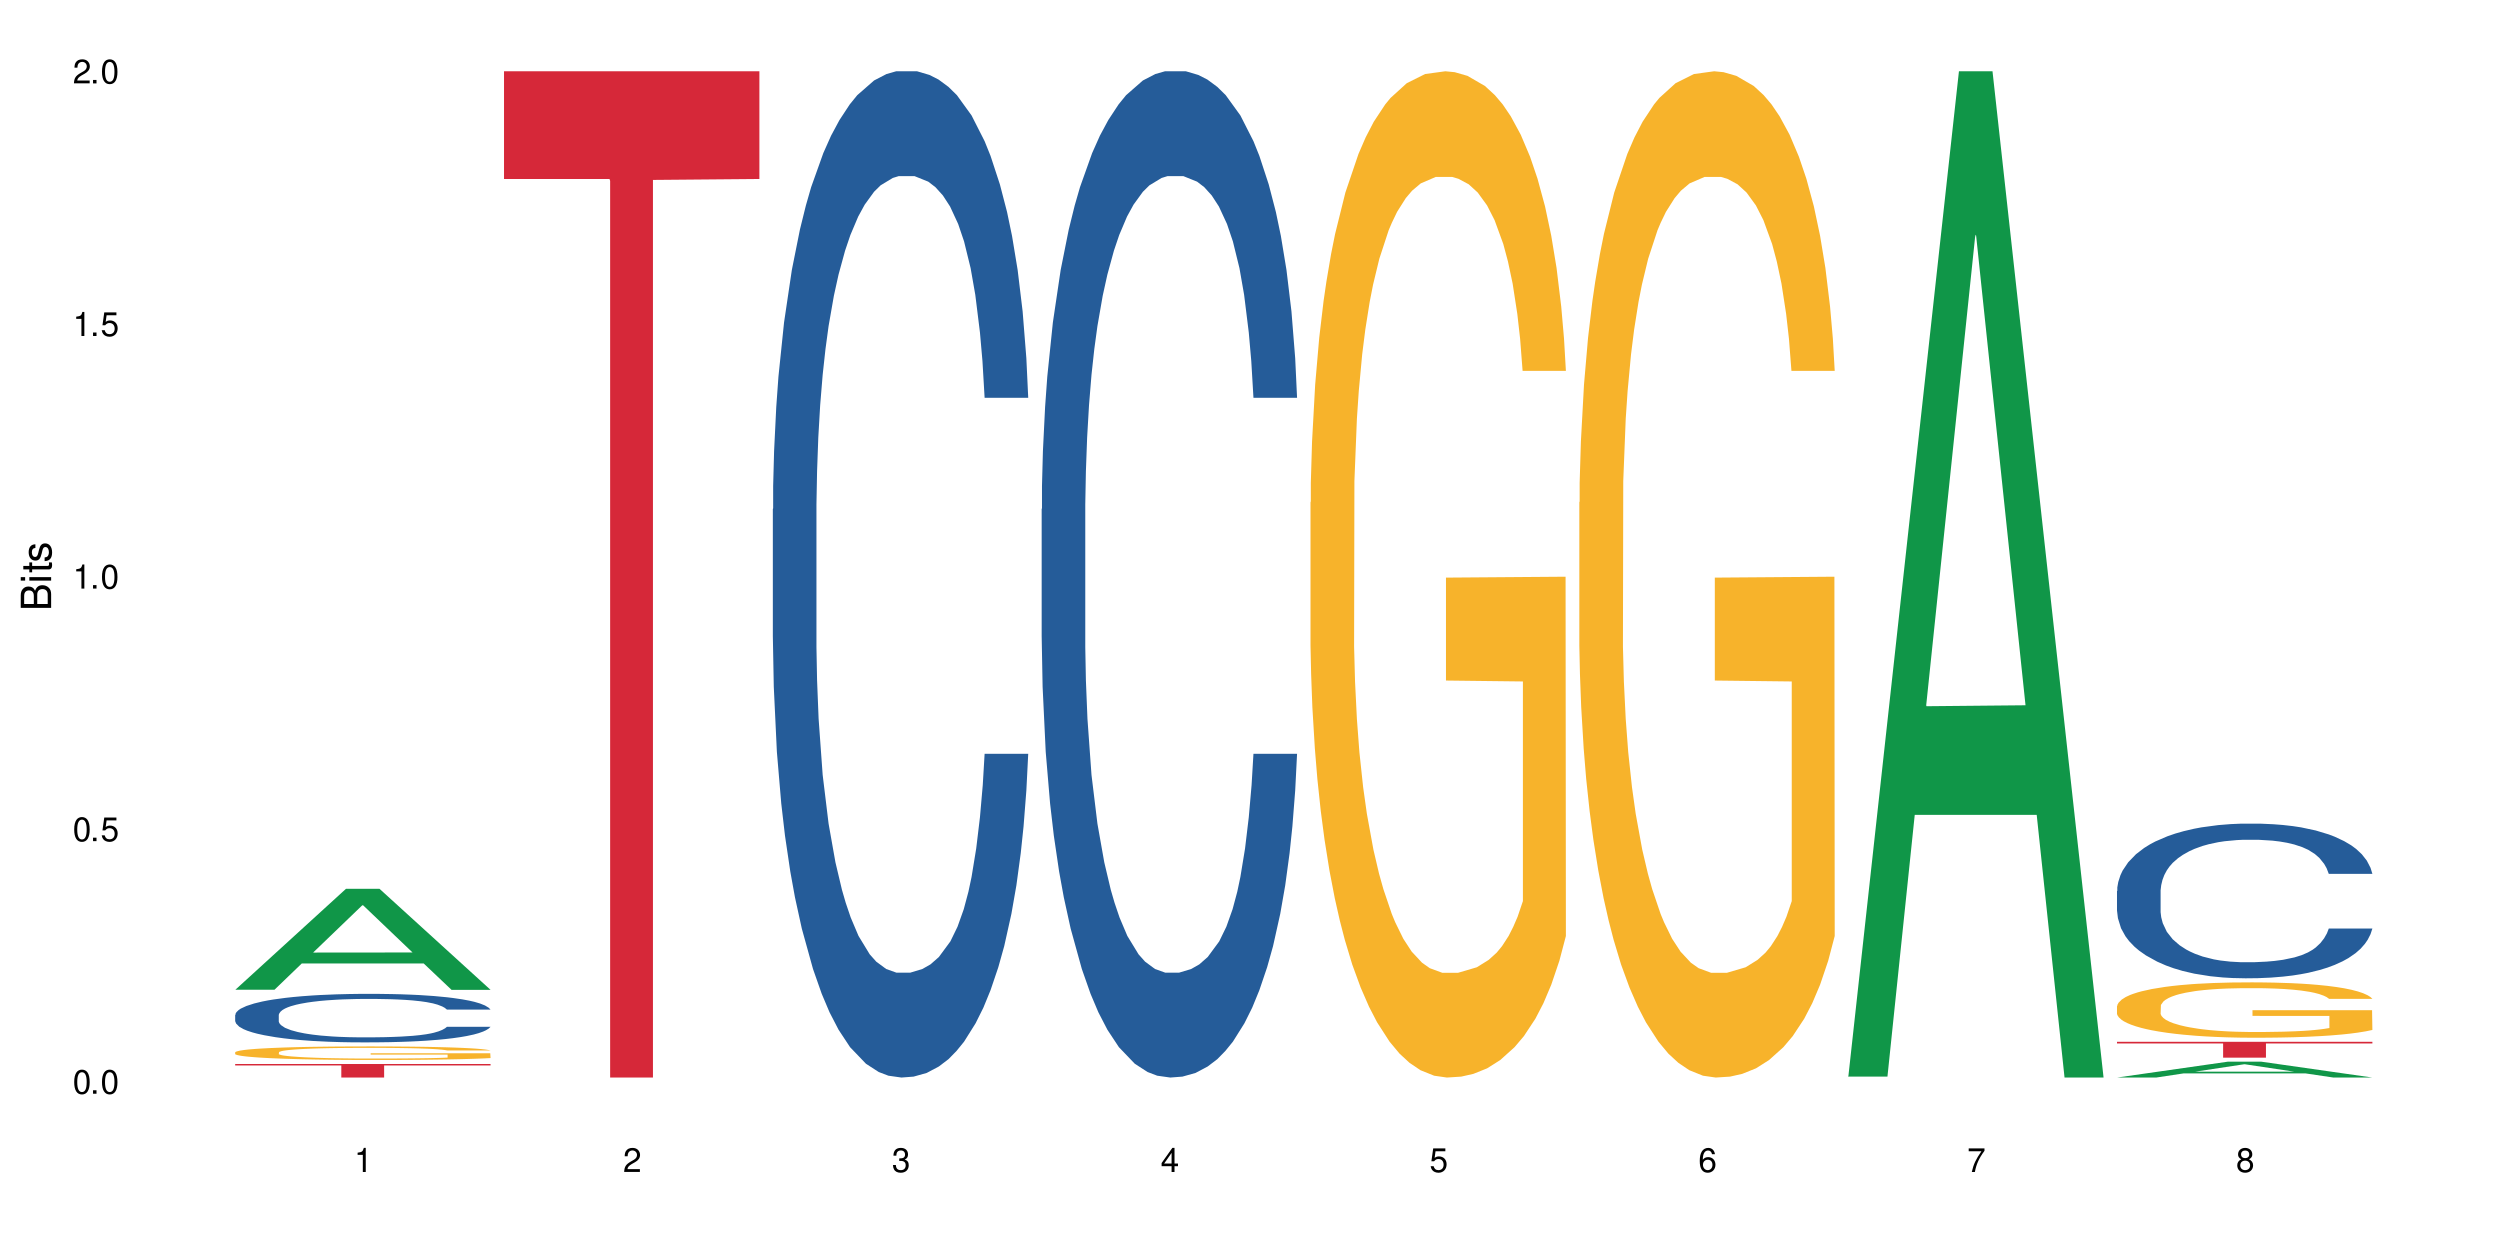 <?xml version="1.0" encoding="UTF-8"?>
<svg xmlns="http://www.w3.org/2000/svg" xmlns:xlink="http://www.w3.org/1999/xlink" width="720" height="360" viewBox="0 0 720 360">
<defs>
<g>
<g id="glyph-0-0">
</g>
<g id="glyph-0-1">
<path d="M 2.641 -6.938 C 2 -6.938 1.422 -6.656 1.078 -6.172 C 0.641 -5.562 0.406 -4.641 0.406 -3.359 C 0.406 -1.016 1.188 0.219 2.641 0.219 C 4.078 0.219 4.859 -1.016 4.859 -3.297 C 4.859 -4.641 4.656 -5.547 4.203 -6.172 C 3.844 -6.656 3.281 -6.938 2.641 -6.938 Z M 2.641 -6.188 C 3.547 -6.188 4 -5.25 4 -3.375 C 4 -1.406 3.562 -0.484 2.625 -0.484 C 1.734 -0.484 1.281 -1.438 1.281 -3.344 C 1.281 -5.25 1.734 -6.188 2.641 -6.188 Z M 2.641 -6.188 "/>
</g>
<g id="glyph-0-2">
<path d="M 1.828 -1 L 0.828 -1 L 0.828 0 L 1.828 0 Z M 1.828 -1 "/>
</g>
<g id="glyph-0-3">
<path d="M 4.562 -6.797 L 1.062 -6.797 L 0.547 -3.094 L 1.328 -3.094 C 1.719 -3.562 2.047 -3.734 2.578 -3.734 C 3.484 -3.734 4.062 -3.109 4.062 -2.094 C 4.062 -1.125 3.484 -0.531 2.578 -0.531 C 1.828 -0.531 1.375 -0.906 1.188 -1.672 L 0.328 -1.672 C 0.453 -1.109 0.547 -0.844 0.75 -0.594 C 1.125 -0.078 1.828 0.219 2.594 0.219 C 3.969 0.219 4.922 -0.781 4.922 -2.219 C 4.922 -3.562 4.031 -4.484 2.719 -4.484 C 2.25 -4.484 1.859 -4.359 1.469 -4.062 L 1.734 -5.969 L 4.562 -5.969 Z M 4.562 -6.797 "/>
</g>
<g id="glyph-0-4">
<path d="M 2.484 -4.938 L 2.484 0 L 3.328 0 L 3.328 -6.938 L 2.766 -6.938 C 2.469 -5.875 2.281 -5.734 0.984 -5.562 L 0.984 -4.938 Z M 2.484 -4.938 "/>
</g>
<g id="glyph-0-5">
<path d="M 4.859 -0.828 L 1.281 -0.828 C 1.359 -1.406 1.672 -1.781 2.5 -2.281 L 3.469 -2.828 C 4.406 -3.344 4.906 -4.062 4.906 -4.906 C 4.906 -5.484 4.672 -6.031 4.266 -6.406 C 3.859 -6.766 3.375 -6.938 2.719 -6.938 C 1.859 -6.938 1.219 -6.625 0.844 -6.031 C 0.609 -5.672 0.5 -5.234 0.484 -4.531 L 1.328 -4.531 C 1.359 -5.016 1.406 -5.281 1.531 -5.516 C 1.75 -5.938 2.188 -6.203 2.703 -6.203 C 3.469 -6.203 4.031 -5.641 4.031 -4.891 C 4.031 -4.344 3.719 -3.859 3.125 -3.516 L 2.234 -3 C 0.812 -2.172 0.406 -1.531 0.328 -0.016 L 4.859 -0.016 Z M 4.859 -0.828 "/>
</g>
<g id="glyph-0-6">
<path d="M 2.125 -3.188 L 2.578 -3.188 C 3.5 -3.188 3.984 -2.766 3.984 -1.922 C 3.984 -1.062 3.469 -0.531 2.594 -0.531 C 1.656 -0.531 1.203 -1 1.156 -2.016 L 0.312 -2.016 C 0.344 -1.453 0.438 -1.094 0.609 -0.781 C 0.953 -0.109 1.625 0.219 2.547 0.219 C 3.953 0.219 4.859 -0.625 4.859 -1.938 C 4.859 -2.828 4.516 -3.297 3.703 -3.594 C 4.344 -3.844 4.656 -4.328 4.656 -5.031 C 4.656 -6.219 3.875 -6.938 2.578 -6.938 C 1.203 -6.938 0.484 -6.172 0.453 -4.703 L 1.297 -4.703 C 1.312 -5.125 1.344 -5.359 1.453 -5.578 C 1.641 -5.969 2.062 -6.203 2.594 -6.203 C 3.344 -6.203 3.797 -5.75 3.797 -5 C 3.797 -4.516 3.609 -4.219 3.25 -4.047 C 3.016 -3.953 2.703 -3.922 2.125 -3.906 Z M 2.125 -3.188 "/>
</g>
<g id="glyph-0-7">
<path d="M 3.141 -1.672 L 3.141 0 L 3.984 0 L 3.984 -1.672 L 4.984 -1.672 L 4.984 -2.438 L 3.984 -2.438 L 3.984 -6.938 L 3.359 -6.938 L 0.266 -2.578 L 0.266 -1.672 Z M 3.141 -2.438 L 1 -2.438 L 3.141 -5.5 Z M 3.141 -2.438 "/>
</g>
<g id="glyph-0-8">
<path d="M 4.781 -5.125 C 4.609 -6.266 3.891 -6.938 2.844 -6.938 C 2.094 -6.938 1.422 -6.578 1.031 -5.953 C 0.594 -5.266 0.406 -4.422 0.406 -3.172 C 0.406 -2 0.578 -1.25 0.984 -0.641 C 1.359 -0.078 1.953 0.219 2.703 0.219 C 3.984 0.219 4.922 -0.75 4.922 -2.094 C 4.922 -3.375 4.062 -4.281 2.844 -4.281 C 2.172 -4.281 1.641 -4.031 1.281 -3.516 C 1.281 -5.234 1.828 -6.188 2.797 -6.188 C 3.391 -6.188 3.797 -5.797 3.938 -5.125 Z M 2.734 -3.531 C 3.547 -3.531 4.062 -2.953 4.062 -2.031 C 4.062 -1.156 3.484 -0.531 2.703 -0.531 C 1.922 -0.531 1.328 -1.188 1.328 -2.078 C 1.328 -2.938 1.906 -3.531 2.734 -3.531 Z M 2.734 -3.531 "/>
</g>
<g id="glyph-0-9">
<path d="M 4.984 -6.797 L 0.438 -6.797 L 0.438 -5.969 L 4.109 -5.969 C 2.5 -3.656 1.828 -2.234 1.328 0 L 2.219 0 C 2.594 -2.172 3.453 -4.047 4.984 -6.094 Z M 4.984 -6.797 "/>
</g>
<g id="glyph-0-10">
<path d="M 3.75 -3.656 C 4.469 -4.094 4.688 -4.438 4.688 -5.078 C 4.688 -6.172 3.844 -6.938 2.641 -6.938 C 1.438 -6.938 0.594 -6.172 0.594 -5.094 C 0.594 -4.438 0.812 -4.094 1.516 -3.656 C 0.734 -3.266 0.359 -2.703 0.359 -1.922 C 0.359 -0.656 1.281 0.219 2.641 0.219 C 3.984 0.219 4.922 -0.656 4.922 -1.922 C 4.922 -2.703 4.531 -3.266 3.75 -3.656 Z M 2.641 -6.188 C 3.359 -6.188 3.812 -5.75 3.812 -5.062 C 3.812 -4.406 3.344 -3.984 2.641 -3.984 C 1.922 -3.984 1.453 -4.406 1.453 -5.078 C 1.453 -5.75 1.922 -6.188 2.641 -6.188 Z M 2.641 -3.266 C 3.484 -3.266 4.062 -2.719 4.062 -1.906 C 4.062 -1.078 3.484 -0.531 2.625 -0.531 C 1.797 -0.531 1.219 -1.094 1.219 -1.906 C 1.219 -2.719 1.781 -3.266 2.641 -3.266 Z M 2.641 -3.266 "/>
</g>
<g id="glyph-1-0">
</g>
<g id="glyph-1-1">
<path d="M 0 -0.953 L 0 -4.891 C 0 -5.719 -0.234 -6.344 -0.734 -6.797 C -1.188 -7.234 -1.812 -7.469 -2.5 -7.469 C -3.547 -7.469 -4.188 -7 -4.625 -5.875 C -4.984 -6.688 -5.625 -7.094 -6.531 -7.094 C -7.172 -7.094 -7.734 -6.859 -8.141 -6.391 C -8.562 -5.922 -8.75 -5.344 -8.75 -4.5 L -8.75 -0.953 Z M -4.984 -2.062 L -7.766 -2.062 L -7.766 -4.219 C -7.766 -4.844 -7.688 -5.203 -7.453 -5.5 C -7.219 -5.812 -6.859 -5.969 -6.375 -5.969 C -5.891 -5.969 -5.531 -5.812 -5.297 -5.5 C -5.062 -5.203 -4.984 -4.844 -4.984 -4.219 Z M -0.984 -2.062 L -4 -2.062 L -4 -4.781 C -4 -5.766 -3.438 -6.359 -2.484 -6.359 C -1.547 -6.359 -0.984 -5.766 -0.984 -4.781 Z M -0.984 -2.062 "/>
</g>
<g id="glyph-1-2">
<path d="M -6.281 -1.797 L -6.281 -0.797 L 0 -0.797 L 0 -1.797 Z M -8.75 -1.797 L -8.75 -0.797 L -7.484 -0.797 L -7.484 -1.797 Z M -8.75 -1.797 "/>
</g>
<g id="glyph-1-3">
<path d="M -6.281 -3.047 L -6.281 -2.016 L -8.016 -2.016 L -8.016 -1.016 L -6.281 -1.016 L -6.281 -0.172 L -5.469 -0.172 L -5.469 -1.016 L -0.719 -1.016 C -0.078 -1.016 0.281 -1.453 0.281 -2.234 C 0.281 -2.5 0.25 -2.719 0.188 -3.047 L -0.641 -3.047 C -0.609 -2.906 -0.594 -2.766 -0.594 -2.562 C -0.594 -2.141 -0.719 -2.016 -1.156 -2.016 L -5.469 -2.016 L -5.469 -3.047 Z M -6.281 -3.047 "/>
</g>
<g id="glyph-1-4">
<path d="M -4.531 -5.25 C -5.766 -5.25 -6.469 -4.422 -6.469 -2.969 C -6.469 -1.516 -5.719 -0.562 -4.547 -0.562 C -3.562 -0.562 -3.094 -1.062 -2.734 -2.562 L -2.516 -3.484 C -2.344 -4.188 -2.094 -4.469 -1.641 -4.469 C -1.047 -4.469 -0.641 -3.875 -0.641 -3 C -0.641 -2.453 -0.797 -2 -1.062 -1.75 C -1.25 -1.594 -1.422 -1.531 -1.875 -1.469 L -1.875 -0.406 C -0.422 -0.453 0.281 -1.266 0.281 -2.922 C 0.281 -4.5 -0.5 -5.516 -1.719 -5.516 C -2.656 -5.516 -3.172 -4.984 -3.469 -3.734 L -3.703 -2.766 C -3.891 -1.953 -4.156 -1.609 -4.594 -1.609 C -5.188 -1.609 -5.547 -2.125 -5.547 -2.938 C -5.547 -3.75 -5.203 -4.172 -4.531 -4.203 Z M -4.531 -5.25 "/>
</g>
</g>
</defs>
<rect x="-72" y="-36" width="864" height="432" fill="rgb(100%, 100%, 100%)" fill-opacity="1"/>
<path fill-rule="nonzero" fill="rgb(6.275%, 58.824%, 28.235%)" fill-opacity="1" d="M 67.73 285.051 L 67.809 285.023 L 99.637 255.98 L 109.301 255.98 L 141.281 285.078 L 130.047 285.078 L 122.031 277.484 L 86.906 277.484 L 79.047 285.051 L 67.73 285.051 L 90.285 274.34 L 118.809 274.312 L 104.586 260.734 L 104.43 260.707 L 104.27 260.789 L 90.207 274.312 L 90.285 274.34 Z M 67.73 285.051 "/>
<path fill-rule="nonzero" fill="rgb(14.51%, 36.078%, 60%)" fill-opacity="1" d="M 67.73 292.32 L 67.82 292.305 L 67.82 292 L 68.09 291.516 L 68.719 290.902 L 69.344 290.48 L 70.961 289.727 L 73.203 289 L 75.535 288.438 L 77.238 288.105 L 78.766 287.852 L 82.262 287.379 L 84.504 287.137 L 86.926 286.918 L 89.887 286.703 L 92.039 286.574 L 96.883 286.371 L 100.469 286.281 L 103.25 286.242 L 109.262 286.242 L 112.848 286.293 L 115.449 286.355 L 118.32 286.461 L 120.742 286.574 L 124.957 286.855 L 128.727 287.211 L 130.43 287.418 L 133.121 287.812 L 135.184 288.195 L 136.617 288.527 L 138.234 289 L 139.668 289.574 L 140.746 290.227 L 141.281 290.773 L 128.727 290.773 L 128.098 290.262 L 127.379 289.867 L 126.035 289.344 L 124.688 288.973 L 122.805 288.605 L 121.102 288.363 L 118.77 288.117 L 116.707 287.965 L 114.555 287.852 L 112.488 287.773 L 108.543 287.699 L 103.969 287.699 L 102.266 287.723 L 98.766 287.824 L 96.883 287.914 L 94.191 288.094 L 92.309 288.258 L 90.066 288.516 L 88.539 288.73 L 86.656 289.062 L 85.312 289.355 L 83.785 289.777 L 82.891 290.098 L 82.082 290.457 L 81.363 290.875 L 80.828 291.324 L 80.469 291.797 L 80.289 292.254 L 80.289 294.234 L 80.469 294.695 L 80.918 295.23 L 82.082 296.008 L 83.785 296.684 L 85.762 297.223 L 87.645 297.605 L 88.719 297.781 L 90.156 297.988 L 92.398 298.242 L 95.629 298.496 L 97.512 298.602 L 100.383 298.703 L 103.34 298.754 L 107.289 298.754 L 110.785 298.703 L 113.117 298.637 L 115.539 298.535 L 118.859 298.32 L 120.922 298.113 L 122.715 297.871 L 124.062 297.629 L 124.957 297.426 L 126.305 297.031 L 127.379 296.598 L 128.188 296.148 L 128.727 295.715 L 141.281 295.715 L 140.746 296.227 L 139.938 296.723 L 139.129 297.094 L 137.875 297.539 L 136.441 297.938 L 134.375 298.383 L 132.672 298.676 L 130.43 298.996 L 128.367 299.238 L 126.125 299.457 L 122.805 299.711 L 120.652 299.84 L 118.32 299.953 L 115.539 300.055 L 112.043 300.145 L 108.273 300.195 L 104.777 300.207 L 101.008 300.184 L 98.227 300.133 L 94.551 300.016 L 89.977 299.789 L 86.656 299.543 L 84.055 299.301 L 81.812 299.047 L 79.301 298.703 L 76.074 298.141 L 74.098 297.707 L 72.754 297.348 L 71.23 296.852 L 70.152 296.402 L 68.898 295.688 L 68 294.781 L 67.73 294.082 Z M 67.73 292.32 "/>
<path fill-rule="nonzero" fill="rgb(96.863%, 70.196%, 16.863%)" fill-opacity="1" d="M 67.73 303.043 L 67.82 303.039 L 67.82 302.969 L 68.18 302.809 L 69.078 302.586 L 70.242 302.406 L 71.5 302.262 L 72.305 302.188 L 73.652 302.082 L 74.816 302.004 L 77.777 301.844 L 81.543 301.691 L 83.609 301.629 L 85.941 301.566 L 89.258 301.5 L 90.785 301.477 L 95.449 301.418 L 100.738 301.383 L 106.57 301.371 L 109.262 301.375 L 112.938 301.391 L 117.961 301.43 L 120.832 301.465 L 123.074 301.5 L 125.406 301.547 L 128.277 301.617 L 130.969 301.703 L 133.121 301.789 L 135.273 301.895 L 137.066 302.008 L 138.594 302.133 L 139.938 302.285 L 140.746 302.41 L 141.281 302.531 L 128.816 302.531 L 128.098 302.41 L 127.289 302.312 L 125.945 302.195 L 124.598 302.109 L 123.254 302.043 L 120.742 301.949 L 118.59 301.891 L 115.898 301.844 L 113.297 301.809 L 110.336 301.789 L 108.543 301.781 L 103.789 301.781 L 99.484 301.809 L 96.973 301.836 L 95.18 301.863 L 92.668 301.918 L 91.141 301.961 L 90.246 301.988 L 87.555 302.098 L 85.762 302.199 L 84.773 302.266 L 83.52 302.371 L 82.621 302.469 L 81.633 302.609 L 81.098 302.719 L 80.379 302.961 L 80.289 303.602 L 80.559 303.734 L 81.098 303.883 L 81.812 304.012 L 82.891 304.145 L 83.965 304.25 L 85.852 304.387 L 87.465 304.48 L 88.719 304.539 L 91.141 304.637 L 92.129 304.668 L 94.461 304.734 L 96.883 304.781 L 99.844 304.824 L 102.086 304.848 L 105.672 304.863 L 110.246 304.863 L 115.629 304.844 L 119.039 304.816 L 121.371 304.785 L 122.895 304.762 L 124.777 304.723 L 126.125 304.688 L 127.379 304.648 L 128.906 304.586 L 128.906 303.734 L 106.75 303.734 L 106.75 303.332 L 141.195 303.332 L 141.281 304.723 L 139.398 304.82 L 137.066 304.91 L 134.824 304.98 L 132.492 305.043 L 129.176 305.109 L 126.484 305.152 L 122.355 305.203 L 118.59 305.234 L 114.645 305.258 L 111.145 305.266 L 107.02 305.27 L 103.34 305.262 L 99.395 305.242 L 96.254 305.215 L 93.383 305.18 L 90.516 305.133 L 86.926 305.059 L 84.594 304.996 L 82.172 304.922 L 79.75 304.832 L 77.598 304.738 L 76.164 304.66 L 74.727 304.578 L 73.203 304.469 L 71.766 304.348 L 70.691 304.238 L 69.703 304.113 L 68.988 303.996 L 68.27 303.836 L 67.91 303.707 L 67.73 303.598 Z M 67.73 303.043 "/>
<path fill-rule="nonzero" fill="rgb(83.922%, 15.686%, 22.353%)" fill-opacity="1" d="M 67.73 306.434 L 141.281 306.434 L 141.281 306.852 L 110.629 306.855 L 110.629 310.332 L 98.297 310.332 L 98.297 306.859 L 98.117 306.852 L 67.73 306.852 Z M 67.73 306.434 "/>
<path fill-rule="nonzero" fill="rgb(83.922%, 15.686%, 22.353%)" fill-opacity="1" d="M 145.156 20.527 L 218.707 20.527 L 218.707 51.547 L 188.051 51.82 L 188.051 310.332 L 175.719 310.332 L 175.719 52.094 L 175.539 51.547 L 145.156 51.547 Z M 145.156 20.527 "/>
<path fill-rule="nonzero" fill="rgb(14.51%, 36.078%, 60%)" fill-opacity="1" d="M 222.578 146.621 L 222.668 146.355 L 222.668 140 L 222.938 129.934 L 223.562 117.215 L 224.191 108.477 L 225.809 92.844 L 228.051 77.746 L 230.383 66.09 L 232.086 59.203 L 233.609 53.902 L 237.109 44.102 L 239.352 39.07 L 241.773 34.566 L 244.734 30.062 L 246.887 27.414 L 251.73 23.176 L 255.316 21.32 L 258.098 20.527 L 264.109 20.527 L 267.695 21.586 L 270.297 22.91 L 273.168 25.031 L 275.59 27.414 L 279.805 33.242 L 283.57 40.66 L 285.277 44.898 L 287.969 53.109 L 290.031 61.055 L 291.465 67.945 L 293.082 77.746 L 294.516 89.668 L 295.59 103.176 L 296.129 114.566 L 283.57 114.566 L 282.945 103.973 L 282.227 95.758 L 280.883 84.898 L 279.535 77.215 L 277.652 69.535 L 275.949 64.5 L 273.617 59.469 L 271.551 56.289 L 269.398 53.902 L 267.336 52.316 L 263.391 50.727 L 258.816 50.727 L 257.109 51.254 L 253.613 53.375 L 251.73 55.23 L 249.039 58.938 L 247.156 62.383 L 244.914 67.68 L 243.387 72.184 L 241.504 79.07 L 240.16 85.164 L 238.633 93.906 L 237.738 100.527 L 236.93 107.945 L 236.211 116.688 L 235.672 125.957 L 235.316 135.762 L 235.137 145.297 L 235.137 186.355 L 235.316 195.895 L 235.762 207.02 L 236.93 223.18 L 238.633 237.219 L 240.605 248.344 L 242.492 256.293 L 243.566 260 L 245.004 264.238 L 247.246 269.535 L 250.473 274.836 L 252.355 276.953 L 255.227 279.074 L 258.188 280.133 L 262.133 280.133 L 265.633 279.074 L 267.965 277.75 L 270.387 275.629 L 273.707 271.125 L 275.77 266.887 L 277.562 261.855 L 278.906 256.82 L 279.805 252.582 L 281.148 244.371 L 282.227 235.363 L 283.035 226.094 L 283.57 217.086 L 296.129 217.086 L 295.59 227.684 L 294.785 238.012 L 293.977 245.695 L 292.723 254.969 L 291.285 263.18 L 289.223 272.449 L 287.52 278.543 L 285.277 285.168 L 283.215 290.199 L 280.973 294.703 L 277.652 300 L 275.5 302.648 L 273.168 305.035 L 270.387 307.152 L 266.887 309.008 L 263.121 310.066 L 259.621 310.332 L 255.855 309.801 L 253.074 308.742 L 249.398 306.359 L 244.824 301.59 L 241.504 296.559 L 238.902 291.523 L 236.66 286.227 L 234.148 279.074 L 230.918 267.418 L 228.945 258.41 L 227.602 250.992 L 226.074 240.664 L 225 231.391 L 223.742 216.555 L 222.848 197.746 L 222.578 183.18 Z M 222.578 146.621 "/>
<path fill-rule="nonzero" fill="rgb(14.51%, 36.078%, 60%)" fill-opacity="1" d="M 300 146.621 L 300.09 146.355 L 300.09 140 L 300.359 129.934 L 300.988 117.215 L 301.617 108.477 L 303.23 92.844 L 305.473 77.746 L 307.805 66.09 L 309.508 59.203 L 311.035 53.902 L 314.531 44.102 L 316.773 39.07 L 319.195 34.566 L 322.156 30.062 L 324.309 27.414 L 329.152 23.176 L 332.742 21.32 L 335.52 20.527 L 341.531 20.527 L 345.117 21.586 L 347.719 22.91 L 350.59 25.031 L 353.012 27.414 L 357.227 33.242 L 360.996 40.66 L 362.699 44.898 L 365.391 53.109 L 367.453 61.055 L 368.891 67.945 L 370.504 77.746 L 371.938 89.668 L 373.016 103.176 L 373.555 114.566 L 360.996 114.566 L 360.367 103.973 L 359.648 95.758 L 358.305 84.898 L 356.961 77.215 L 355.074 69.535 L 353.371 64.5 L 351.039 59.469 L 348.977 56.289 L 346.824 53.902 L 344.762 52.316 L 340.812 50.727 L 336.238 50.727 L 334.535 51.254 L 331.035 53.375 L 329.152 55.23 L 326.461 58.938 L 324.578 62.383 L 322.336 67.68 L 320.812 72.184 L 318.926 79.07 L 317.582 85.164 L 316.059 93.906 L 315.16 100.527 L 314.352 107.945 L 313.637 116.688 L 313.098 125.957 L 312.738 135.762 L 312.559 145.297 L 312.559 186.355 L 312.738 195.895 L 313.188 207.02 L 314.352 223.18 L 316.059 237.219 L 318.031 248.344 L 319.914 256.293 L 320.992 260 L 322.426 264.238 L 324.668 269.535 L 327.898 274.836 L 329.781 276.953 L 332.652 279.074 L 335.609 280.133 L 339.559 280.133 L 343.055 279.074 L 345.387 277.75 L 347.809 275.629 L 351.129 271.125 L 353.191 266.887 L 354.984 261.855 L 356.332 256.82 L 357.227 252.582 L 358.574 244.371 L 359.648 235.363 L 360.457 226.094 L 360.996 217.086 L 373.555 217.086 L 373.016 227.684 L 372.207 238.012 L 371.402 245.695 L 370.145 254.969 L 368.711 263.18 L 366.645 272.449 L 364.941 278.543 L 362.699 285.168 L 360.637 290.199 L 358.395 294.703 L 355.074 300 L 352.922 302.648 L 350.59 305.035 L 347.809 307.152 L 344.312 309.008 L 340.543 310.066 L 337.047 310.332 L 333.277 309.801 L 330.5 308.742 L 326.82 306.359 L 322.246 301.59 L 318.926 296.559 L 316.324 291.523 L 314.082 286.227 L 311.57 279.074 L 308.344 267.418 L 306.371 258.41 L 305.023 250.992 L 303.5 240.664 L 302.422 231.391 L 301.168 216.555 L 300.27 197.746 L 300 183.18 Z M 300 146.621 "/>
<path fill-rule="nonzero" fill="rgb(96.863%, 70.196%, 16.863%)" fill-opacity="1" d="M 377.426 144.652 L 377.516 144.387 L 377.516 139.094 L 377.871 127.184 L 378.77 110.777 L 379.938 97.277 L 381.191 86.691 L 382 81.133 L 383.344 73.195 L 384.512 67.371 L 387.469 55.461 L 391.238 44.348 L 393.301 39.582 L 395.633 35.082 L 398.953 30.055 L 400.477 28.203 L 405.141 23.965 L 410.434 21.32 L 416.262 20.527 L 418.953 20.789 L 422.633 21.848 L 427.656 24.762 L 430.527 27.406 L 432.77 30.055 L 435.102 33.496 L 437.969 38.789 L 440.66 45.141 L 442.812 51.492 L 444.969 59.43 L 446.762 67.902 L 448.285 77.164 L 449.633 88.281 L 450.438 97.543 L 450.977 106.805 L 438.508 106.805 L 437.789 97.543 L 436.984 90.398 L 435.637 81.664 L 434.293 75.312 L 432.949 70.281 L 430.438 63.402 L 428.281 59.168 L 425.594 55.461 L 422.992 53.078 L 420.031 51.492 L 418.238 50.961 L 413.484 50.961 L 409.176 52.816 L 406.664 54.934 L 404.871 57.051 L 402.359 61.02 L 400.836 64.195 L 399.938 66.312 L 397.246 74.516 L 395.453 81.93 L 394.469 86.957 L 393.211 94.898 L 392.312 102.043 L 391.328 112.629 L 390.789 120.57 L 390.07 138.566 L 389.98 186.207 L 390.25 196.262 L 390.789 207.113 L 391.508 216.641 L 392.582 226.699 L 393.66 234.375 L 395.543 244.695 L 397.156 251.578 L 398.414 256.078 L 400.836 263.223 L 401.82 265.605 L 404.156 270.367 L 406.574 274.074 L 409.535 277.25 L 411.777 278.836 L 415.367 280.16 L 419.941 280.16 L 425.324 278.574 L 428.73 276.457 L 431.062 274.34 L 432.59 272.484 L 434.473 269.574 L 435.816 266.926 L 437.074 264.016 L 438.598 259.516 L 438.598 196.262 L 416.441 195.996 L 416.441 166.355 L 450.887 166.09 L 450.977 269.574 L 449.094 276.719 L 446.762 283.602 L 444.52 288.895 L 442.188 293.395 L 438.867 298.422 L 436.176 301.598 L 432.051 305.305 L 428.281 307.688 L 424.336 309.273 L 420.84 310.066 L 416.711 310.332 L 413.035 309.805 L 409.086 308.215 L 405.949 306.098 L 403.078 303.453 L 400.207 300.012 L 396.621 294.453 L 394.289 289.953 L 391.867 284.395 L 389.445 277.777 L 387.293 270.633 L 385.855 265.074 L 384.422 258.723 L 382.895 250.781 L 381.461 241.785 L 380.383 233.578 L 379.398 224.316 L 378.68 215.582 L 377.961 203.672 L 377.605 194.145 L 377.426 185.941 Z M 377.426 144.652 "/>
<path fill-rule="nonzero" fill="rgb(96.863%, 70.196%, 16.863%)" fill-opacity="1" d="M 454.848 144.652 L 454.938 144.387 L 454.938 139.094 L 455.297 127.184 L 456.191 110.777 L 457.359 97.277 L 458.613 86.691 L 459.422 81.133 L 460.77 73.195 L 461.934 67.371 L 464.895 55.461 L 468.66 44.348 L 470.723 39.582 L 473.055 35.082 L 476.375 30.055 L 477.898 28.203 L 482.562 23.965 L 487.855 21.32 L 493.688 20.527 L 496.379 20.789 L 500.055 21.848 L 505.078 24.762 L 507.949 27.406 L 510.191 30.055 L 512.523 33.496 L 515.395 38.789 L 518.086 45.141 L 520.238 51.492 L 522.391 59.43 L 524.184 67.902 L 525.711 77.164 L 527.055 88.281 L 527.863 97.543 L 528.398 106.805 L 515.934 106.805 L 515.215 97.543 L 514.406 90.398 L 513.062 81.664 L 511.715 75.312 L 510.371 70.281 L 507.859 63.402 L 505.707 59.168 L 503.016 55.461 L 500.414 53.078 L 497.453 51.492 L 495.66 50.961 L 490.906 50.961 L 486.602 52.816 L 484.09 54.934 L 482.297 57.051 L 479.785 61.02 L 478.258 64.195 L 477.363 66.312 L 474.672 74.516 L 472.879 81.93 L 471.891 86.957 L 470.633 94.898 L 469.738 102.043 L 468.75 112.629 L 468.211 120.57 L 467.496 138.566 L 467.406 186.207 L 467.676 196.262 L 468.211 207.113 L 468.93 216.641 L 470.008 226.699 L 471.082 234.375 L 472.965 244.695 L 474.582 251.578 L 475.836 256.078 L 478.258 263.223 L 479.246 265.605 L 481.578 270.367 L 484 274.074 L 486.961 277.25 L 489.203 278.836 L 492.789 280.16 L 497.363 280.16 L 502.746 278.574 L 506.156 276.457 L 508.488 274.34 L 510.012 272.484 L 511.895 269.574 L 513.242 266.926 L 514.496 264.016 L 516.023 259.516 L 516.023 196.262 L 493.867 195.996 L 493.867 166.355 L 528.309 166.09 L 528.398 269.574 L 526.516 276.719 L 524.184 283.602 L 521.941 288.895 L 519.609 293.395 L 516.289 298.422 L 513.602 301.598 L 509.473 305.305 L 505.707 307.688 L 501.758 309.273 L 498.262 310.066 L 494.137 310.332 L 490.457 309.805 L 486.512 308.215 L 483.371 306.098 L 480.5 303.453 L 477.633 300.012 L 474.043 294.453 L 471.711 289.953 L 469.289 284.395 L 466.867 277.777 L 464.715 270.633 L 463.281 265.074 L 461.844 258.723 L 460.32 250.781 L 458.883 241.785 L 457.809 233.578 L 456.82 224.316 L 456.102 215.582 L 455.387 203.672 L 455.027 194.145 L 454.848 185.941 Z M 454.848 144.652 "/>
<path fill-rule="nonzero" fill="rgb(6.275%, 58.824%, 28.235%)" fill-opacity="1" d="M 532.27 310.059 L 532.352 309.789 L 564.176 20.527 L 573.84 20.527 L 605.824 310.332 L 594.586 310.332 L 586.57 234.684 L 551.445 234.684 L 543.586 310.059 L 532.27 310.059 L 554.824 203.391 L 583.348 203.117 L 569.125 67.875 L 568.969 67.602 L 568.812 68.418 L 554.746 203.117 L 554.824 203.391 Z M 532.27 310.059 "/>
<path fill-rule="nonzero" fill="rgb(6.275%, 58.824%, 28.235%)" fill-opacity="1" d="M 609.695 310.328 L 609.773 310.324 L 641.598 305.766 L 651.266 305.766 L 683.246 310.332 L 672.008 310.332 L 663.996 309.141 L 628.867 309.141 L 621.012 310.328 L 609.695 310.328 L 632.246 308.648 L 660.773 308.645 L 646.551 306.512 L 646.391 306.508 L 646.234 306.52 L 632.168 308.645 L 632.246 308.648 Z M 609.695 310.328 "/>
<path fill-rule="nonzero" fill="rgb(14.51%, 36.078%, 60%)" fill-opacity="1" d="M 609.695 256.598 L 609.785 256.559 L 609.785 255.582 L 610.055 254.035 L 610.68 252.078 L 611.309 250.738 L 612.922 248.336 L 615.164 246.016 L 617.5 244.223 L 619.203 243.164 L 620.727 242.352 L 624.227 240.844 L 626.469 240.07 L 628.891 239.379 L 631.852 238.688 L 634.004 238.281 L 638.848 237.629 L 642.434 237.344 L 645.215 237.223 L 651.223 237.223 L 654.812 237.387 L 657.414 237.59 L 660.285 237.914 L 662.707 238.281 L 666.922 239.176 L 670.688 240.316 L 672.395 240.969 L 675.086 242.23 L 677.148 243.449 L 678.582 244.508 L 680.195 246.016 L 681.633 247.848 L 682.707 249.922 L 683.246 251.672 L 670.688 251.672 L 670.062 250.043 L 669.344 248.781 L 667.996 247.113 L 666.652 245.934 L 664.77 244.754 L 663.066 243.98 L 660.734 243.207 L 658.668 242.719 L 656.516 242.352 L 654.453 242.105 L 650.508 241.863 L 645.934 241.863 L 644.227 241.945 L 640.73 242.27 L 638.848 242.555 L 636.156 243.125 L 634.273 243.652 L 632.027 244.469 L 630.504 245.16 L 628.621 246.219 L 627.273 247.156 L 625.75 248.496 L 624.852 249.516 L 624.047 250.656 L 623.328 252 L 622.789 253.422 L 622.43 254.93 L 622.254 256.395 L 622.254 262.703 L 622.43 264.168 L 622.879 265.879 L 624.047 268.363 L 625.75 270.52 L 627.723 272.23 L 629.605 273.449 L 630.684 274.02 L 632.117 274.672 L 634.363 275.484 L 637.59 276.301 L 639.473 276.625 L 642.344 276.949 L 645.305 277.113 L 649.25 277.113 L 652.75 276.949 L 655.082 276.746 L 657.504 276.422 L 660.82 275.73 L 662.887 275.078 L 664.68 274.305 L 666.023 273.531 L 666.922 272.879 L 668.266 271.617 L 669.344 270.234 L 670.152 268.809 L 670.688 267.426 L 683.246 267.426 L 682.707 269.055 L 681.902 270.641 L 681.094 271.82 L 679.84 273.246 L 678.402 274.508 L 676.34 275.934 L 674.637 276.871 L 672.395 277.887 L 670.332 278.66 L 668.086 279.352 L 664.77 280.168 L 662.617 280.574 L 660.285 280.941 L 657.504 281.266 L 654.004 281.551 L 650.238 281.715 L 646.738 281.754 L 642.973 281.672 L 640.191 281.512 L 636.516 281.145 L 631.941 280.41 L 628.621 279.637 L 626.02 278.863 L 623.777 278.051 L 621.266 276.949 L 618.035 275.16 L 616.062 273.777 L 614.719 272.637 L 613.191 271.047 L 612.117 269.625 L 610.859 267.344 L 609.965 264.453 L 609.695 262.215 Z M 609.695 256.598 "/>
<path fill-rule="nonzero" fill="rgb(96.863%, 70.196%, 16.863%)" fill-opacity="1" d="M 609.695 289.75 L 609.785 289.738 L 609.785 289.445 L 610.145 288.789 L 611.039 287.887 L 612.207 287.145 L 613.461 286.559 L 614.27 286.254 L 615.613 285.816 L 616.781 285.496 L 619.742 284.84 L 623.508 284.23 L 625.57 283.969 L 627.902 283.719 L 631.223 283.441 L 632.746 283.34 L 637.41 283.109 L 642.703 282.961 L 648.535 282.918 L 651.223 282.934 L 654.902 282.992 L 659.926 283.152 L 662.797 283.297 L 665.039 283.441 L 667.371 283.633 L 670.242 283.922 L 672.93 284.273 L 675.086 284.621 L 677.238 285.059 L 679.031 285.527 L 680.555 286.035 L 681.902 286.648 L 682.707 287.156 L 683.246 287.668 L 670.777 287.668 L 670.062 287.156 L 669.254 286.766 L 667.91 286.285 L 666.562 285.934 L 665.219 285.656 L 662.707 285.277 L 660.555 285.047 L 657.863 284.84 L 655.262 284.711 L 652.301 284.621 L 650.508 284.594 L 645.754 284.594 L 641.449 284.695 L 638.938 284.812 L 637.141 284.93 L 634.629 285.148 L 633.105 285.32 L 632.207 285.438 L 629.52 285.891 L 627.723 286.297 L 626.738 286.574 L 625.48 287.012 L 624.586 287.406 L 623.598 287.988 L 623.059 288.426 L 622.344 289.414 L 622.254 292.039 L 622.52 292.594 L 623.059 293.188 L 623.777 293.715 L 624.852 294.266 L 625.93 294.691 L 627.812 295.258 L 629.43 295.637 L 630.684 295.883 L 633.105 296.277 L 634.094 296.41 L 636.426 296.672 L 638.848 296.875 L 641.805 297.051 L 644.047 297.137 L 647.637 297.211 L 652.211 297.211 L 657.594 297.125 L 661 297.008 L 663.332 296.891 L 664.859 296.789 L 666.742 296.629 L 668.086 296.48 L 669.344 296.32 L 670.867 296.074 L 670.867 292.594 L 648.715 292.578 L 648.715 290.945 L 683.156 290.93 L 683.246 296.629 L 681.363 297.02 L 679.031 297.398 L 676.789 297.691 L 674.457 297.938 L 671.137 298.215 L 668.445 298.391 L 664.32 298.594 L 660.555 298.727 L 656.605 298.812 L 653.109 298.855 L 648.98 298.871 L 645.305 298.844 L 641.359 298.754 L 638.219 298.637 L 635.348 298.492 L 632.477 298.305 L 628.891 297.996 L 626.559 297.75 L 624.137 297.445 L 621.715 297.078 L 619.562 296.688 L 618.125 296.379 L 616.691 296.031 L 615.164 295.594 L 613.73 295.098 L 612.656 294.645 L 611.668 294.137 L 610.949 293.656 L 610.234 293 L 609.875 292.477 L 609.695 292.023 Z M 609.695 289.75 "/>
<path fill-rule="nonzero" fill="rgb(83.922%, 15.686%, 22.353%)" fill-opacity="1" d="M 609.695 300.035 L 683.246 300.035 L 683.246 300.523 L 652.594 300.527 L 652.594 304.602 L 640.258 304.602 L 640.258 300.531 L 640.082 300.523 L 609.695 300.523 Z M 609.695 300.035 "/>
<g fill="rgb(0%, 0%, 0%)" fill-opacity="1">
<use xlink:href="#glyph-0-1" x="20.965" y="314.993"/>
<use xlink:href="#glyph-0-2" x="25.965" y="314.993"/>
<use xlink:href="#glyph-0-1" x="28.965" y="314.993"/>
</g>
<g fill="rgb(0%, 0%, 0%)" fill-opacity="1">
<use xlink:href="#glyph-0-1" x="20.965" y="242.251"/>
<use xlink:href="#glyph-0-2" x="25.965" y="242.251"/>
<use xlink:href="#glyph-0-3" x="28.965" y="242.251"/>
</g>
<g fill="rgb(0%, 0%, 0%)" fill-opacity="1">
<use xlink:href="#glyph-0-4" x="20.965" y="169.509"/>
<use xlink:href="#glyph-0-2" x="25.965" y="169.509"/>
<use xlink:href="#glyph-0-1" x="28.965" y="169.509"/>
</g>
<g fill="rgb(0%, 0%, 0%)" fill-opacity="1">
<use xlink:href="#glyph-0-4" x="20.965" y="96.767"/>
<use xlink:href="#glyph-0-2" x="25.965" y="96.767"/>
<use xlink:href="#glyph-0-3" x="28.965" y="96.767"/>
</g>
<g fill="rgb(0%, 0%, 0%)" fill-opacity="1">
<use xlink:href="#glyph-0-5" x="20.965" y="24.024"/>
<use xlink:href="#glyph-0-2" x="25.965" y="24.024"/>
<use xlink:href="#glyph-0-1" x="28.965" y="24.024"/>
</g>
<g fill="rgb(0%, 0%, 0%)" fill-opacity="1">
<use xlink:href="#glyph-0-4" x="102.008" y="337.532"/>
</g>
<g fill="rgb(0%, 0%, 0%)" fill-opacity="1">
<use xlink:href="#glyph-0-5" x="179.43" y="337.532"/>
</g>
<g fill="rgb(0%, 0%, 0%)" fill-opacity="1">
<use xlink:href="#glyph-0-6" x="256.855" y="337.532"/>
</g>
<g fill="rgb(0%, 0%, 0%)" fill-opacity="1">
<use xlink:href="#glyph-0-7" x="334.277" y="337.532"/>
</g>
<g fill="rgb(0%, 0%, 0%)" fill-opacity="1">
<use xlink:href="#glyph-0-3" x="411.699" y="337.532"/>
</g>
<g fill="rgb(0%, 0%, 0%)" fill-opacity="1">
<use xlink:href="#glyph-0-8" x="489.125" y="337.532"/>
</g>
<g fill="rgb(0%, 0%, 0%)" fill-opacity="1">
<use xlink:href="#glyph-0-9" x="566.547" y="337.532"/>
</g>
<g fill="rgb(0%, 0%, 0%)" fill-opacity="1">
<use xlink:href="#glyph-0-10" x="643.969" y="337.532"/>
</g>
<g fill="rgb(0%, 0%, 0%)" fill-opacity="1">
<use xlink:href="#glyph-1-1" x="14.725" y="176.012"/>
<use xlink:href="#glyph-1-2" x="14.725" y="168.012"/>
<use xlink:href="#glyph-1-3" x="14.725" y="165.012"/>
<use xlink:href="#glyph-1-4" x="14.725" y="162.012"/>
</g>
</svg>
